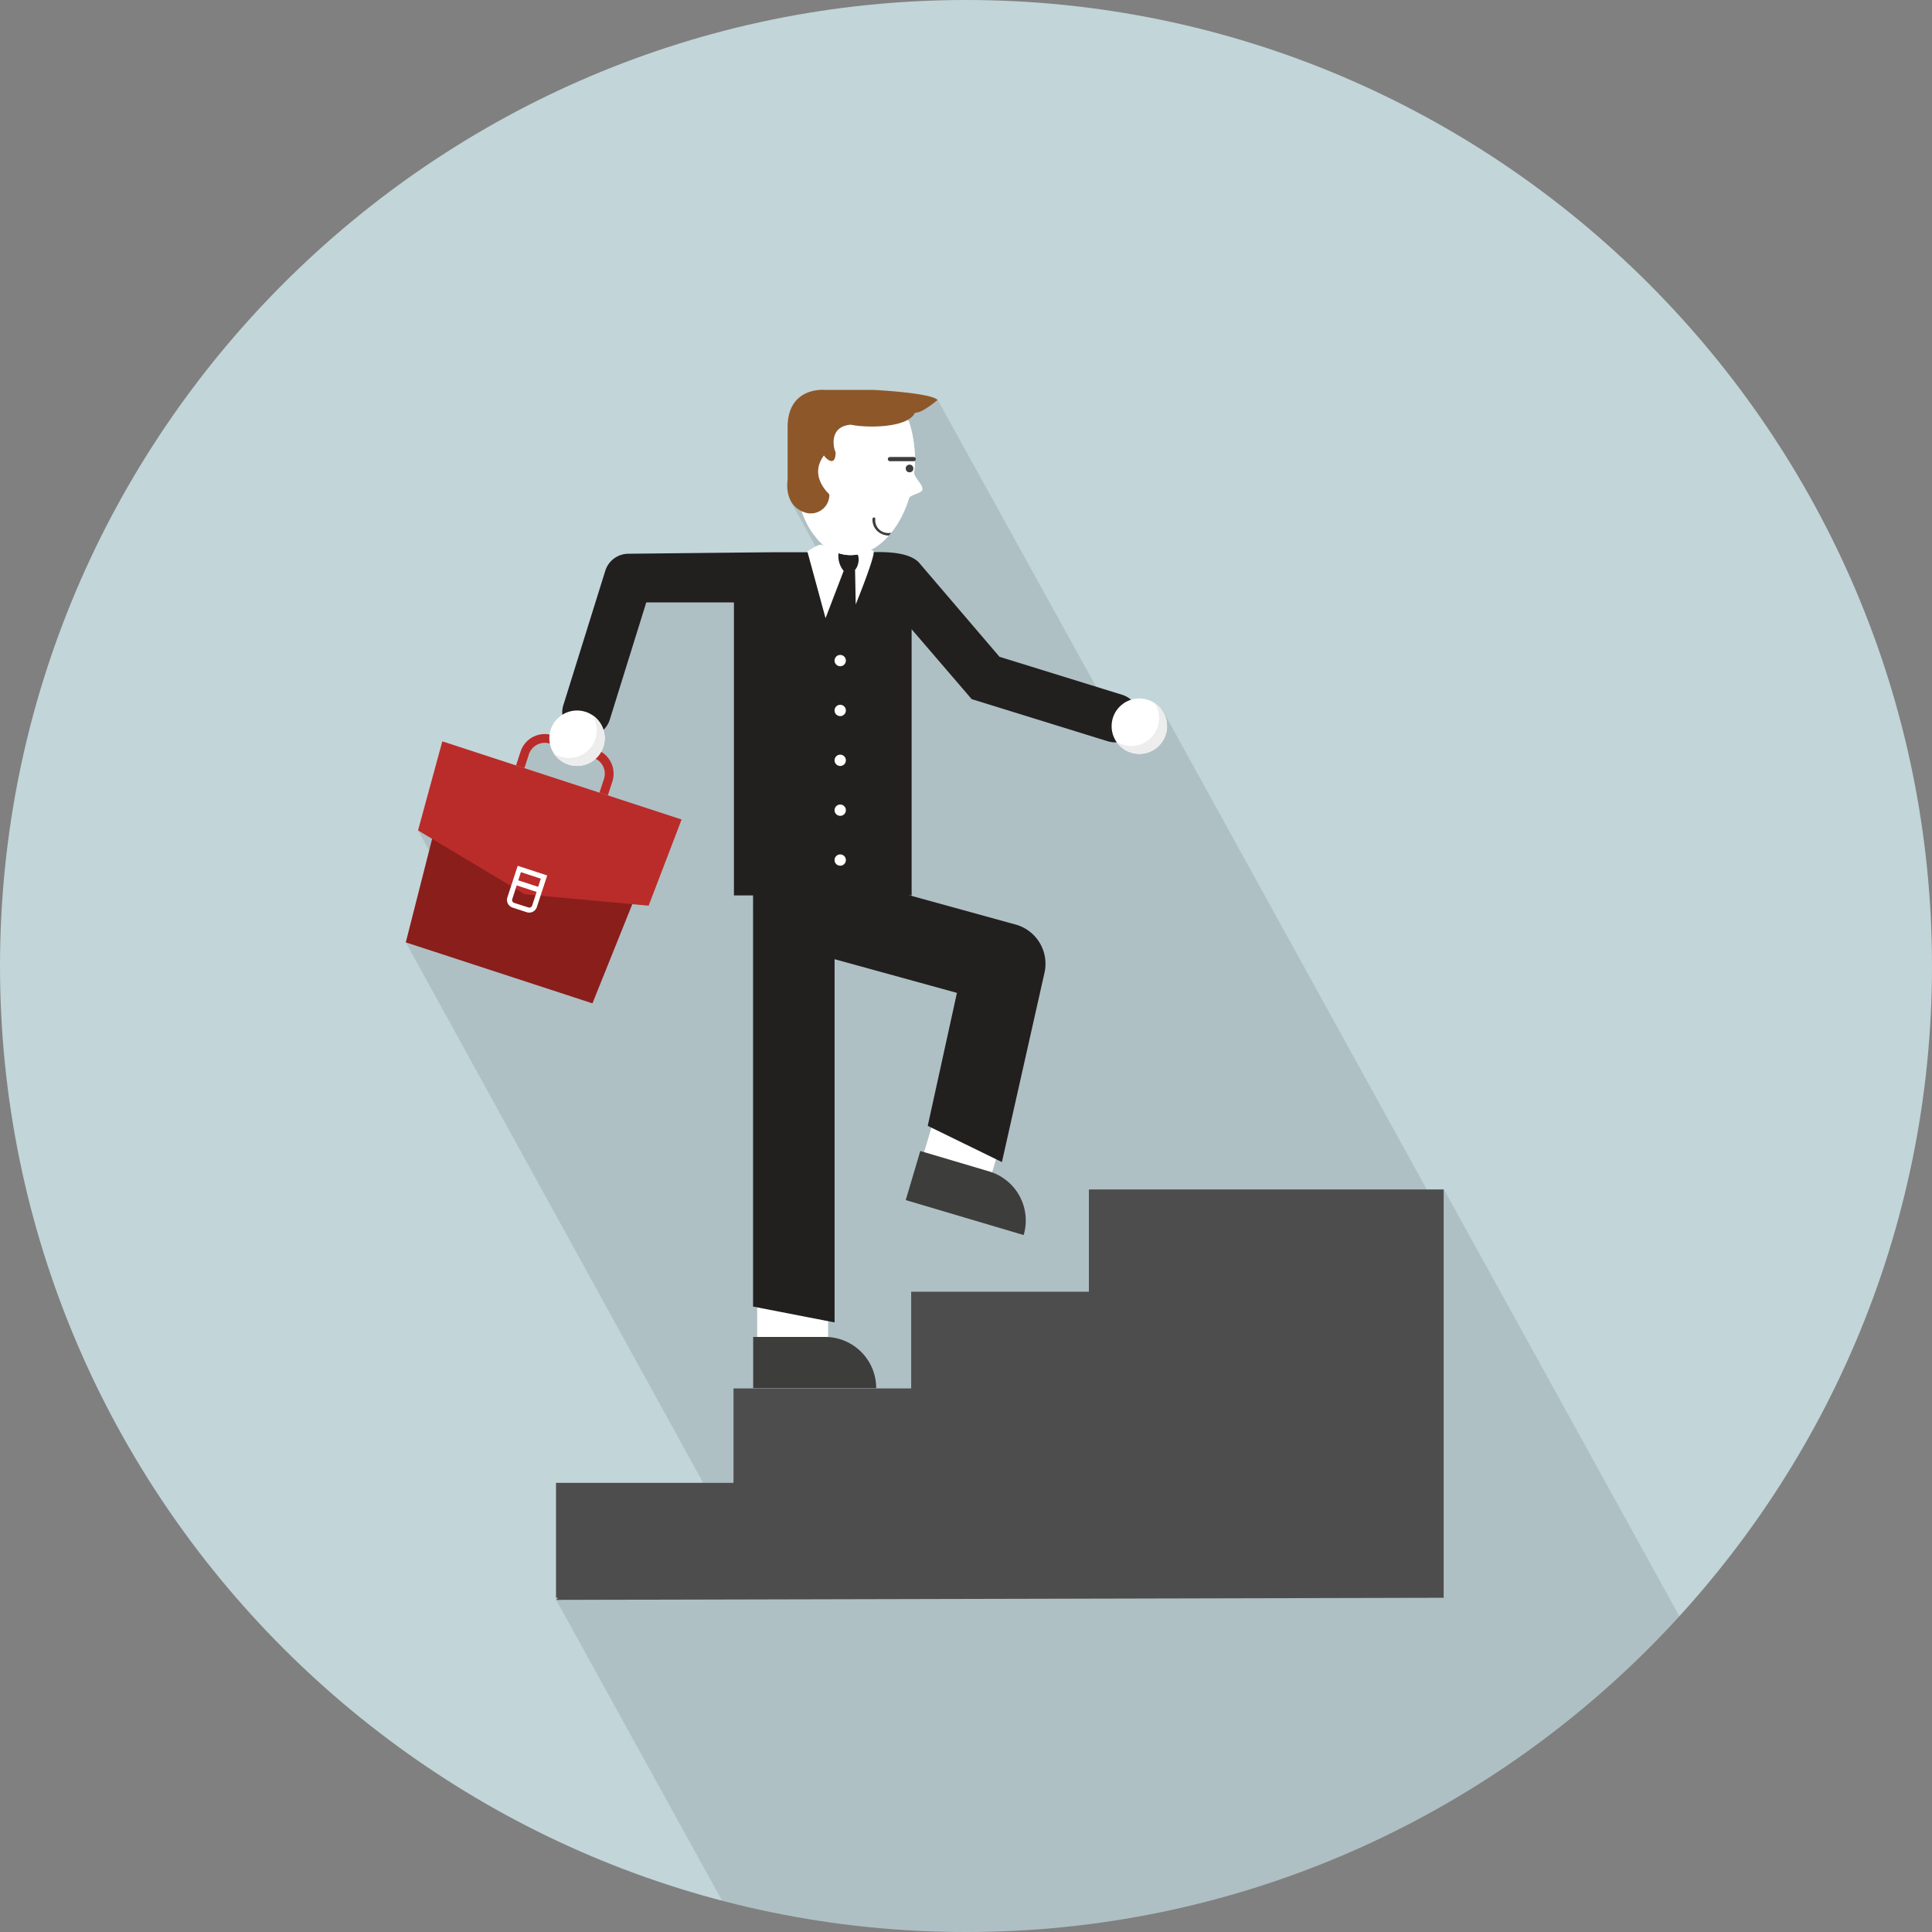 <svg xmlns="http://www.w3.org/2000/svg" xmlns:xlink="http://www.w3.org/1999/xlink" width="511" height="511" viewBox="0 0 511 511"><rect x="0" y="0" width="511" height="511" fill="#808080" stroke="none"/><defs><style>.cls-1,.cls-4{fill:#c2d5d9;}.cls-1{clip-rule:evenodd;}.cls-2{fill:none;}.cls-3{isolation:isolate;}.cls-4{fill-rule:evenodd;}.cls-5{clip-path:url(#clip-path);}.cls-6{opacity:0.1;mix-blend-mode:multiply;}.cls-7{fill:#4e4d4e;}.cls-8{fill:#fff;}.cls-9{fill:#3d3d3c;}.cls-10{fill:#221f1f;}.cls-11{fill:#8a1e1b;}.cls-12{fill:#ba2c2a;}.cls-13{fill:#ededed;}.cls-14{clip-path:url(#clip-path-2);}.cls-15{fill:#8e572a;}</style><clipPath id="clip-path"><path class="cls-1" d="M255.5,511C396.22,511,511,396.23,511,255.5S396.22,0,255.5,0,0,114.78,0,255.5,114.78,511,255.5,511Z"/></clipPath><clipPath id="clip-path-2"><path class="cls-2" d="M210.43,123.85c0.15-1.45.38-3.81,1.49-5.26,1.37-1.8,5-8.82,10.46-9.42,12.46-1.36,17.19.68,18,2.24a32.36,32.36,0,0,1,1.44,13.36c-1.21,13-9.19,22.82-17.82,22-5.32-.5-9.64-4.92-11.89-11.28A31.6,31.6,0,0,1,210.43,123.85Z"/></clipPath></defs><title>Miscellaneous</title><g class="cls-3"><g id="Man_on_stairs" data-name="Man on stairs"><path class="cls-4" d="M255.5,511C396.22,511,511,396.23,511,255.5S396.22,0,255.5,0,0,114.78,0,255.5,114.78,511,255.5,511Z"/><g class="cls-5"><polygon class="cls-6" points="537.88 597.35 381.89 314.56 378.43 316.52 307.42 187.71 296.22 193.04 248.02 105.78 214.62 112.66 209.15 132.63 219.99 152.29 172.52 156.78 158.09 176.22 150.46 198.7 145.96 195.25 142.48 195.25 138.82 199.21 137.08 204.38 114.14 217.82 110.57 219.64 120.92 238.63 107.33 249.25 190.05 399.59 158.43 416.42 147.11 423.16 288.49 679.55 537.88 597.35"/></g><path class="cls-7" d="M194.06,392.2h-47V422.6h0.49l-0.49.56,234.78-.56v-108H288v27.05H241v25.57h-47v25Zm0-25"/><rect class="cls-8" x="200.28" y="344.35" width="18.76" height="12.55"/><path class="cls-9" d="M199.22,367.15h32.53a13.54,13.54,0,0,0-13.54-13.54h-19v13.54Z"/><polygon class="cls-10" points="220.74 349.77 199.18 345.58 199.18 232.11 220.74 232.11 220.74 349.77"/><rect class="cls-8" x="247.99" y="295.16" width="12.55" height="18.76" transform="translate(-110.03 461.66) rotate(-73.47)"/><path class="cls-10" d="M268.65,244.54l-55.83-15.38a10.78,10.78,0,0,0-5.72,20.78l46,12.67-7.72,35.17L265,307.36l11.28-50.16A10.78,10.78,0,0,0,268.65,244.54Z"/><path class="cls-9" d="M239.56,317.41l31.19,9.25a13.54,13.54,0,0,0-9.13-16.83l-18.21-5.4Z"/><polygon class="cls-11" points="156.7 265.38 107.33 249.25 116.33 213.85 170.32 231.48 156.7 265.38"/><polygon class="cls-12" points="171.56 239.55 138.8 236.53 110.57 219.64 116.99 196.08 180.28 216.75 171.56 239.55"/><path class="cls-2" d="M136.66,234.18l-1.18,3.62a0.8,0.8,0,0,0,.51,1l3.73,1.22a0.8,0.8,0,0,0,1-.52l1.18-3.62Z"/><rect class="cls-2" x="138.93" y="229.89" width="2.27" height="5.53" transform="translate(-124.58 293.56) rotate(-71.91)"/><path class="cls-8" d="M136.93,229l-2.73,8.35a2.14,2.14,0,0,0,1.37,2.7l3.73,1.22a2.14,2.14,0,0,0,2.7-1.37l2.73-8.35Zm6.11,3.4-0.7,2.16-5.26-1.72,0.7-2.16ZM139.72,240L136,238.81a0.8,0.8,0,0,1-.51-1l1.18-3.62,5.26,1.72-1.18,3.62A0.8,0.8,0,0,1,139.72,240Z"/><path class="cls-12" d="M138.7,203.17l1.19-3.65a4.42,4.42,0,0,1,5.57-2.83l11.46,3.74a4.42,4.42,0,0,1,2.83,5.57l-1.19,3.65,2.21,0.72,1.19-3.65a6.75,6.75,0,0,0-4.32-8.5l-11.46-3.74a6.75,6.75,0,0,0-8.5,4.32l-1.19,3.65Z"/><path class="cls-10" d="M296.81,183.77l-32.45-10.05-21.37-25c-3.17-3.24-11.25-2.66-13.06-2.66H205.41c-1.19,0-39.18.4-39.18,0.4a6.43,6.43,0,0,0-6.14,4.52L149,186.52a6.43,6.43,0,1,0,12.28,3.82l9.65-31h23.19v77.49h47v-70.4L257,184.91l36,11.15A6.43,6.43,0,0,0,296.81,183.77Z"/><path class="cls-8" d="M226.47,146s3.74-1,4.54-.28-4.68,14.15-4.68,14.15l-0.17-9.14a4,4,0,0,0,.87-2A3.39,3.39,0,0,0,226.47,146Z"/><path class="cls-8" d="M221.83,146a6.23,6.23,0,0,0,1.31,5l-4.79,12.5-4.81-17.65s2.53-1.71,3.48-1.77S221.83,146,221.83,146Z"/><circle class="cls-8" cx="152.62" cy="195.25" r="7.33"/><path class="cls-13" d="M156.64,189.12a7.33,7.33,0,0,1-10.15,10.15A7.33,7.33,0,1,0,156.64,189.12Z"/><circle class="cls-8" cx="301.34" cy="192.07" r="7.33"/><path class="cls-13" d="M305.37,185.94a7.33,7.33,0,0,1-10.15,10.15A7.33,7.33,0,1,0,305.37,185.94Z"/><circle class="cls-8" cx="222.23" cy="174.72" r="1.5"/><circle class="cls-8" cx="222.23" cy="187.91" r="1.5"/><circle class="cls-8" cx="222.23" cy="201.1" r="1.5"/><circle class="cls-8" cx="222.23" cy="214.29" r="1.5"/><circle class="cls-8" cx="222.23" cy="227.48" r="1.5"/><path class="cls-8" d="M210.43,123.85c0.15-1.45.38-3.81,1.49-5.26,1.37-1.8,5-8.82,10.46-9.42,12.46-1.36,17.19.68,18,2.24a32.36,32.36,0,0,1,1.44,13.36c-1.21,13-9.19,22.82-17.82,22-5.32-.5-9.64-4.92-11.89-11.28A31.6,31.6,0,0,1,210.43,123.85Z"/><path class="cls-13" d="M218.29,121.16s0.07-.22.21-0.59a6.57,6.57,0,0,0-1.23-1.12A9.86,9.86,0,0,1,218.29,121.16Z"/><path class="cls-8" d="M240.38,111.42c-0.37.08-.74,0.14-1.1,0.18a33.1,33.1,0,0,1,.89,11.53c-1.21,13-9.19,22.82-17.82,22a11.47,11.47,0,0,1-6.4-2.81,12.17,12.17,0,0,0,8,4.46c7,0.65,13.56-5.7,16.45-15,0.26-.86,3.35-1.31,3.55-2.21,0.31-1.4-2.31-3.29-2.17-4.78A32.36,32.36,0,0,0,240.38,111.42Z"/><circle class="cls-9" cx="240.57" cy="123.91" r="1.01"/><path class="cls-9" d="M242.22,121.43a0.56,0.56,0,0,1-.56.56h-6.27a0.56,0.56,0,0,1-.56-0.56h0a0.56,0.56,0,0,1,.56-0.56h6.27a0.56,0.56,0,0,1,.56.56h0Z"/><g class="cls-14"><path class="cls-9" d="M230.76,137.17c-0.2,5,6.92,6.27,8.3,1.44a0.37,0.37,0,0,0-.71-0.19,3.5,3.5,0,0,1-3.84,2.53,3.39,3.39,0,0,1-3-3.78,0.37,0.37,0,0,0-.73,0h0Z"/></g><path class="cls-15" d="M248,105.78c-5.54,4.51-5.67,2.82-6.16,3.67-2.18,3.75-12.58,3.78-16.82,2.88h0c-6.53.5-4.13,7.6-4,7.19,0,4.77-3.22,1.07-3.06.91-4.21,5.54,1.4,10.25,1.4,10.33s0,0.11,0,.16a4.92,4.92,0,0,1-6.49,4.62c-5.73-1.92-4.55-8.58-4.55-8.58V113c0-10.87,9.87-9.87,9.87-9.87H231S246.09,103.85,248,105.78Z"/></g></g></svg>